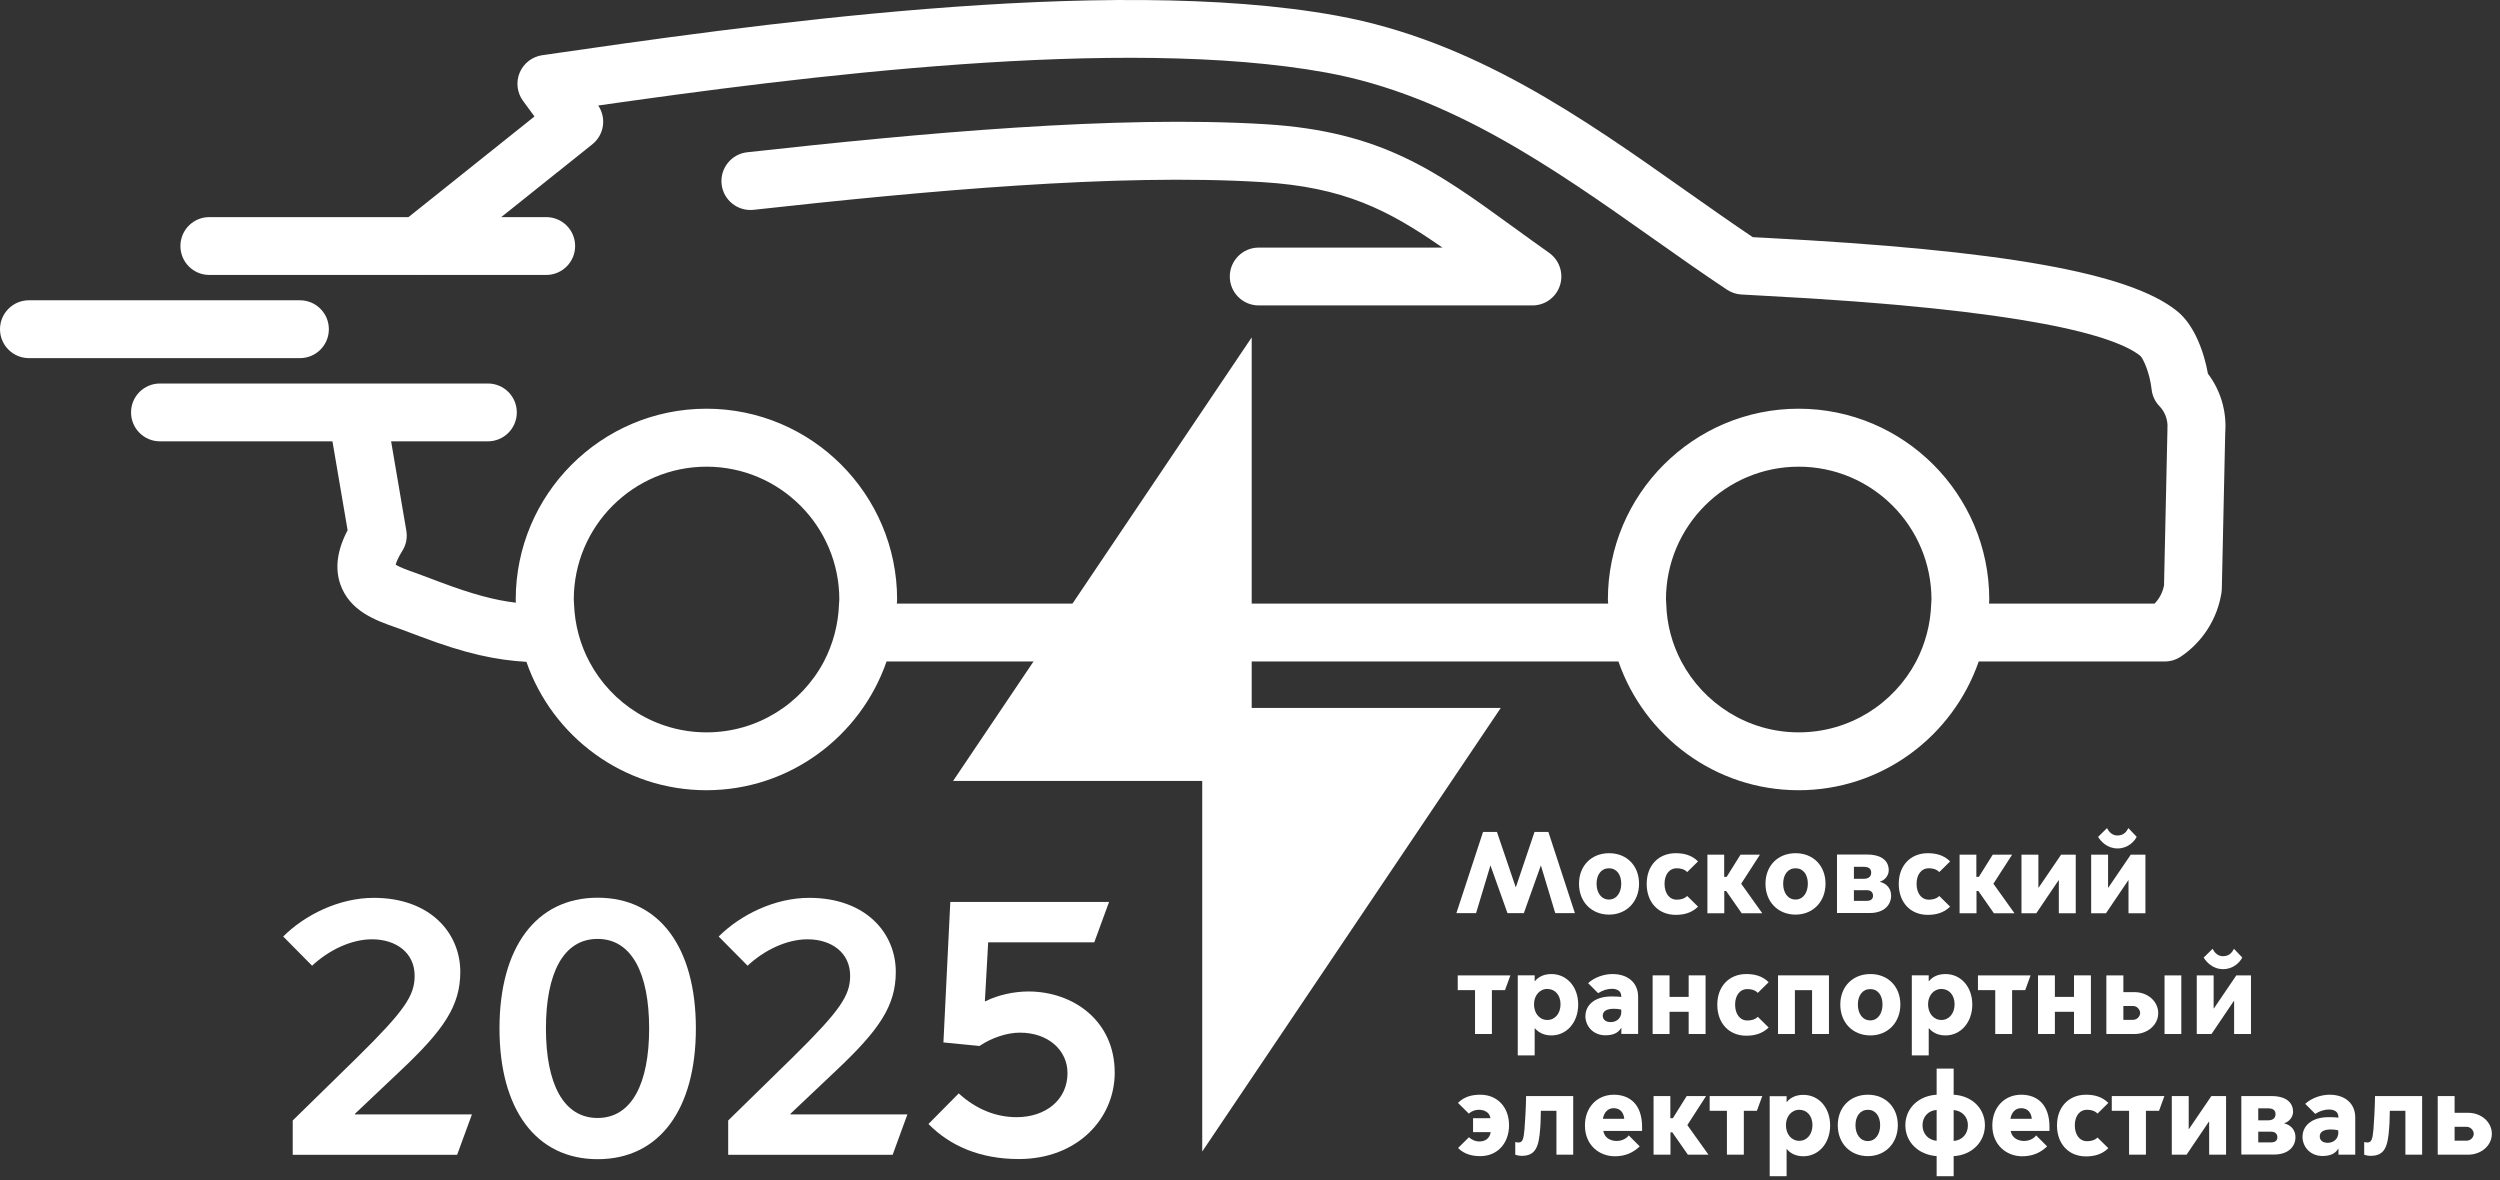 <?xml version="1.0" encoding="UTF-8"?> <svg xmlns="http://www.w3.org/2000/svg" viewBox="0 0 72.014 34" fill="none"><rect x="0" y="0" width="72.014" height="34" fill="#333333" stroke="none"/><path d="M8.432 33.265V32.276L10.302 30.446C11.663 29.104 11.944 28.677 11.944 28.107C11.944 27.441 11.404 27.057 10.716 27.057C10.104 27.057 9.458 27.38 8.99 27.818L8.158 26.977C8.781 26.353 9.77 25.863 10.766 25.863C12.389 25.863 13.259 26.871 13.259 27.997C13.259 28.974 12.78 29.67 11.545 30.834L10.226 32.082V32.101H13.594L13.168 33.265H8.428H8.432Z" fill="white"></path><path d="M14.388 29.625C14.388 27.297 15.438 25.859 17.217 25.859C18.996 25.859 20.045 27.293 20.045 29.625C20.045 31.956 18.996 33.391 17.217 33.391C15.438 33.391 14.388 31.956 14.388 29.625ZM18.699 29.625C18.699 28.042 18.201 27.046 17.213 27.046C16.224 27.046 15.726 28.042 15.726 29.625C15.726 31.207 16.224 32.204 17.213 32.204C18.201 32.204 18.699 31.207 18.699 29.625Z" fill="white"></path><path d="M20.976 33.265V32.276L22.846 30.446C24.207 29.104 24.489 28.677 24.489 28.107C24.489 27.441 23.949 27.057 23.261 27.057C22.649 27.057 22.002 27.38 21.535 27.818L20.702 26.977C21.326 26.353 22.314 25.863 23.31 25.863C24.933 25.863 25.804 26.871 25.804 27.997C25.804 28.974 25.325 29.67 24.089 30.834L22.77 32.082V32.101H26.138L25.713 33.265H20.972H20.976Z" fill="white"></path><path d="M26.743 32.379L27.617 31.496C28.127 31.964 28.708 32.181 29.282 32.181C30.122 32.181 30.75 31.683 30.75 30.91C30.75 30.264 30.21 29.746 29.377 29.746C29.012 29.746 28.568 29.891 28.214 30.13L27.176 30.028L27.374 25.981H31.947L31.521 27.145H28.465L28.37 28.841H28.389C28.754 28.655 29.229 28.56 29.624 28.56C30.902 28.56 32.11 29.393 32.11 30.899C32.11 32.219 31.038 33.387 29.347 33.387C28.244 33.387 27.37 33.014 26.747 32.379H26.743Z" fill="white"></path><path d="M63.601 10.765C63.487 10.13 63.206 9.354 62.708 8.958C61.336 7.855 57.683 7.205 50.859 6.851C50.718 6.843 50.593 6.836 50.49 6.832C49.867 6.413 49.247 5.976 48.593 5.516C45.568 3.378 42.435 1.168 38.516 0.453C31.86 -0.765 21.295 0.768 15.62 1.59C15.331 1.632 15.084 1.822 14.97 2.092C14.856 2.362 14.894 2.674 15.069 2.91L15.396 3.355L11.568 6.413C11.206 6.703 11.149 7.227 11.435 7.585C11.723 7.946 12.248 8.003 12.605 7.718L17.061 4.158C17.403 3.884 17.475 3.401 17.232 3.039C23.017 2.214 32.316 1.016 38.212 2.092C41.77 2.743 44.75 4.846 47.628 6.878C48.324 7.368 49.042 7.878 49.749 8.346C49.871 8.426 50.011 8.475 50.156 8.483C50.293 8.49 50.502 8.502 50.768 8.517C58.477 8.916 60.948 9.685 61.655 10.252C61.739 10.335 61.925 10.738 61.978 11.214C61.997 11.397 62.077 11.568 62.206 11.701C62.37 11.872 62.454 12.108 62.434 12.344C62.434 12.363 62.434 12.382 62.434 12.397L62.336 16.863C62.298 17.06 62.203 17.247 62.062 17.388H57.295C57.295 17.35 57.302 17.312 57.302 17.27C57.302 14.238 54.839 11.773 51.809 11.773C48.78 11.773 46.316 14.238 46.316 17.27C46.316 17.308 46.32 17.346 46.324 17.388H25.834C25.834 17.35 25.842 17.312 25.842 17.27C25.842 14.238 23.379 11.773 20.349 11.773C17.319 11.773 14.856 14.238 14.856 17.27C14.856 17.3 14.86 17.331 14.86 17.361C14.251 17.289 13.62 17.121 12.697 16.775L12.18 16.581C12.1 16.551 12.016 16.52 11.933 16.49C11.769 16.433 11.514 16.342 11.397 16.266C11.416 16.201 11.461 16.071 11.59 15.866C11.701 15.691 11.739 15.486 11.704 15.284L11.123 11.872C11.043 11.416 10.613 11.111 10.161 11.191C9.709 11.267 9.401 11.701 9.481 12.153L10.013 15.273C9.709 15.855 9.644 16.368 9.804 16.832C10.074 17.604 10.826 17.871 11.378 18.065C11.45 18.091 11.522 18.114 11.59 18.141L12.107 18.335C13.442 18.841 14.293 19.012 15.164 19.065C15.909 21.214 17.95 22.763 20.349 22.763C22.748 22.763 24.793 21.207 25.538 19.054H46.62C47.365 21.207 49.407 22.763 51.809 22.763C54.212 22.763 56.253 21.207 56.998 19.054H62.358C62.526 19.054 62.685 19.004 62.822 18.913C63.453 18.487 63.879 17.814 63.993 17.06C63.997 17.026 64.001 16.992 64.001 16.958L64.099 12.458C64.145 11.849 63.966 11.244 63.601 10.765ZM20.353 21.096C18.893 21.096 17.623 20.275 16.981 19.069C16.715 18.571 16.559 18.008 16.536 17.41C16.536 17.365 16.528 17.319 16.528 17.27C16.528 15.159 18.243 13.443 20.353 13.443C22.462 13.443 24.177 15.159 24.177 17.27C24.177 17.308 24.173 17.346 24.169 17.388C24.15 17.989 23.994 18.555 23.732 19.058C23.09 20.271 21.816 21.096 20.353 21.096ZM55.63 17.388C55.611 17.989 55.455 18.555 55.193 19.058C54.55 20.271 53.277 21.096 51.813 21.096C50.35 21.096 49.076 20.267 48.434 19.058C48.168 18.555 48.012 17.989 47.997 17.388C47.997 17.35 47.989 17.312 47.989 17.27C47.989 15.159 49.704 13.443 51.813 13.443C53.923 13.443 55.637 15.159 55.637 17.27C55.637 17.308 55.634 17.346 55.63 17.388Z" fill="white"></path><path d="M44.138 8.798H36.258C35.798 8.798 35.425 8.426 35.425 7.965C35.425 7.505 35.798 7.132 36.258 7.132H41.55C39.991 6.048 38.714 5.39 36.364 5.246C32.168 4.987 26.599 5.504 21.706 6.044C21.25 6.094 20.836 5.763 20.786 5.306C20.737 4.85 21.067 4.435 21.524 4.386C26.488 3.838 32.145 3.313 36.467 3.579C39.801 3.785 41.378 4.934 43.568 6.524C43.899 6.763 44.248 7.018 44.621 7.281C44.917 7.49 45.047 7.866 44.937 8.216C44.826 8.566 44.507 8.798 44.142 8.798H44.138Z" fill="white"></path><path d="M15.734 7.92H6.029C5.569 7.92 5.197 7.547 5.197 7.087C5.197 6.626 5.569 6.254 6.029 6.254H15.734C16.194 6.254 16.567 6.626 16.567 7.087C16.567 7.547 16.194 7.92 15.734 7.92Z" fill="white"></path><path d="M14.054 12.713H4.607C4.148 12.713 3.775 12.34 3.775 11.88C3.775 11.419 4.148 11.047 4.607 11.047H14.054C14.514 11.047 14.887 11.419 14.887 11.88C14.887 12.34 14.514 12.713 14.054 12.713Z" fill="white"></path><path d="M8.641 10.316H0.833C0.373 10.316 0 9.943 0 9.483C0 9.023 0.373 8.65 0.833 8.65H8.641C9.101 8.65 9.473 9.023 9.473 9.483C9.473 9.943 9.101 10.316 8.641 10.316Z" fill="white"></path><path d="M43.23 20.393H36.056V9.719L27.454 22.496H34.631V33.17L43.23 20.393Z" fill="white"></path><path d="M41.952 26.304L42.72 23.964H43.12L43.659 25.551H43.667L44.203 23.964H44.602L45.366 26.304H44.8L44.389 24.938H44.382L43.895 26.304H43.424L42.937 24.938H42.93L42.519 26.304H41.952Z" fill="white"></path><path d="M45.484 25.456C45.484 24.942 45.838 24.577 46.351 24.577C46.864 24.577 47.214 24.942 47.214 25.456C47.214 25.969 46.856 26.346 46.351 26.346C45.845 26.346 45.484 25.981 45.484 25.456ZM46.701 25.456C46.701 25.193 46.568 25.011 46.347 25.011C46.127 25.011 45.99 25.193 45.99 25.456C45.99 25.718 46.127 25.912 46.347 25.912C46.568 25.912 46.701 25.71 46.701 25.456Z" fill="white"></path><path d="M47.434 25.456C47.434 24.942 47.765 24.577 48.271 24.577C48.48 24.577 48.719 24.619 48.913 24.813L48.601 25.121C48.525 25.041 48.419 25.011 48.301 25.011C48.081 25.011 47.948 25.197 47.948 25.459C47.948 25.722 48.081 25.916 48.301 25.916C48.419 25.916 48.525 25.885 48.601 25.809L48.913 26.117C48.719 26.308 48.484 26.353 48.271 26.353C47.765 26.353 47.434 25.988 47.434 25.463V25.456Z" fill="white"></path><path d="M49.179 24.619H49.666V25.258H49.738L50.137 24.619H50.696L50.156 25.456L50.764 26.308H50.171L49.723 25.665H49.669V26.308H49.183V24.619H49.179Z" fill="white"></path><path d="M50.856 25.456C50.856 24.942 51.209 24.577 51.722 24.577C52.236 24.577 52.585 24.942 52.585 25.456C52.585 25.969 52.228 26.346 51.722 26.346C51.217 26.346 50.856 25.981 50.856 25.456ZM52.076 25.456C52.076 25.193 51.943 25.011 51.722 25.011C51.502 25.011 51.365 25.193 51.365 25.456C51.365 25.718 51.502 25.912 51.722 25.912C51.943 25.912 52.076 25.71 52.076 25.456Z" fill="white"></path><path d="M52.916 26.304V24.615H53.787C54.117 24.615 54.406 24.74 54.406 25.071C54.406 25.224 54.285 25.36 54.155 25.395V25.402C54.353 25.456 54.475 25.596 54.475 25.802C54.475 26.049 54.292 26.3 53.859 26.3H52.912L52.916 26.304ZM53.68 25.315C53.806 25.315 53.901 25.265 53.901 25.136C53.901 25.007 53.806 24.969 53.68 24.969H53.403V25.315H53.68ZM53.771 25.95C53.908 25.95 53.954 25.882 53.954 25.802C53.954 25.722 53.908 25.642 53.771 25.642H53.403V25.95H53.771Z" fill="white"></path><path d="M54.695 25.456C54.695 24.942 55.026 24.577 55.531 24.577C55.74 24.577 55.98 24.619 56.174 24.813L55.862 25.121C55.786 25.041 55.679 25.011 55.562 25.011C55.341 25.011 55.208 25.197 55.208 25.459C55.208 25.722 55.341 25.916 55.562 25.916C55.679 25.916 55.786 25.885 55.862 25.809L56.174 26.117C55.98 26.308 55.744 26.353 55.531 26.353C55.026 26.353 54.695 25.988 54.695 25.463V25.456Z" fill="white"></path><path d="M56.444 24.619H56.93V25.258H57.002L57.402 24.619H57.96L57.421 25.456L58.029 26.308H57.436L56.987 25.665H56.934V26.308H56.447V24.619H56.444Z" fill="white"></path><path d="M58.23 24.619H58.717V25.57H58.724L59.371 24.619H59.793V26.308H59.306V25.357H59.298L58.656 26.308H58.23V24.619Z" fill="white"></path><path d="M60.237 24.619H60.724V25.57H60.731L61.378 24.619H61.8V26.308H61.313V25.357H61.306L60.663 26.308H60.237V24.619ZM60.439 24.105L60.694 23.854C60.739 23.945 60.834 24.067 60.99 24.067C61.191 24.067 61.26 23.942 61.309 23.854L61.549 24.105C61.484 24.235 61.298 24.44 60.998 24.44C60.697 24.44 60.515 24.235 60.435 24.105H60.439Z" fill="white"></path><path d="M42.485 28.522H41.991V28.096H43.508L43.352 28.522H42.975V29.785H42.489V28.522H42.485Z" fill="white"></path><path d="M44.207 30.401H43.72V28.095H44.207V28.263H44.214C44.287 28.172 44.431 28.058 44.689 28.058C45.131 28.058 45.461 28.423 45.461 28.936C45.461 29.45 45.131 29.826 44.689 29.826C44.431 29.826 44.29 29.708 44.214 29.621H44.207V30.408V30.401ZM44.572 29.381C44.796 29.381 44.952 29.191 44.952 28.928C44.952 28.666 44.796 28.487 44.572 28.487C44.347 28.487 44.188 28.681 44.188 28.928C44.188 29.191 44.347 29.381 44.572 29.381Z" fill="white"></path><path d="M45.671 29.256C45.671 28.989 45.895 28.704 46.416 28.704C46.488 28.704 46.609 28.704 46.701 28.719V28.696C46.701 28.54 46.575 28.483 46.431 28.483C46.305 28.483 46.165 28.525 46.035 28.609L45.747 28.32C45.94 28.141 46.222 28.058 46.45 28.058C46.891 28.058 47.187 28.308 47.187 28.712V29.784H46.704V29.613H46.697C46.609 29.762 46.454 29.822 46.241 29.822C45.91 29.822 45.667 29.579 45.667 29.256H45.671ZM46.701 29.138V29.081C46.632 29.065 46.552 29.058 46.488 29.058C46.264 29.058 46.172 29.138 46.168 29.252C46.165 29.366 46.252 29.446 46.404 29.442C46.545 29.442 46.704 29.351 46.704 29.138H46.701Z" fill="white"></path><path d="M47.605 28.096H48.092V28.716H48.643V28.096H49.13V29.785H48.643V29.145H48.092V29.785H47.605V28.096Z" fill="white"></path><path d="M49.468 28.936C49.468 28.423 49.799 28.058 50.304 28.058C50.513 28.058 50.753 28.099 50.947 28.293L50.635 28.601C50.559 28.521 50.453 28.491 50.335 28.491C50.114 28.491 49.981 28.677 49.981 28.94C49.981 29.203 50.114 29.396 50.335 29.396C50.453 29.396 50.559 29.366 50.635 29.29L50.947 29.598C50.753 29.788 50.517 29.834 50.304 29.834C49.799 29.834 49.468 29.469 49.468 28.944V28.936Z" fill="white"></path><path d="M51.213 28.096H52.684V29.785H52.198V28.522H51.703V29.785H51.217V28.096H51.213Z" fill="white"></path><path d="M53.011 28.936C53.011 28.423 53.365 28.058 53.878 28.058C54.391 28.058 54.741 28.423 54.741 28.936C54.741 29.45 54.383 29.826 53.878 29.826C53.372 29.826 53.011 29.461 53.011 28.936ZM54.227 28.936C54.227 28.674 54.094 28.491 53.874 28.491C53.653 28.491 53.517 28.674 53.517 28.936C53.517 29.199 53.653 29.393 53.874 29.393C54.094 29.393 54.227 29.191 54.227 28.936Z" fill="white"></path><path d="M55.558 30.401H55.071V28.095H55.558V28.263H55.566C55.638 28.172 55.782 28.058 56.041 28.058C56.482 28.058 56.813 28.423 56.813 28.936C56.813 29.45 56.482 29.826 56.041 29.826C55.782 29.826 55.642 29.708 55.566 29.621H55.558V30.408V30.401ZM55.923 29.381C56.147 29.381 56.303 29.191 56.303 28.928C56.303 28.666 56.147 28.487 55.923 28.487C55.699 28.487 55.539 28.681 55.539 28.928C55.539 29.191 55.699 29.381 55.923 29.381Z" fill="white"></path><path d="M57.47 28.522H56.976V28.096H58.492L58.337 28.522H57.96V29.785H57.474V28.522H57.47Z" fill="white"></path><path d="M58.706 28.096H59.192V28.716H59.743V28.096H60.23V29.785H59.743V29.145H59.192V29.785H58.706V28.096Z" fill="white"></path><path d="M61.165 28.096V28.579H61.488C61.861 28.579 62.169 28.841 62.169 29.184C62.169 29.526 61.857 29.785 61.488 29.785H60.675V28.096H61.161H61.165ZM61.443 29.377C61.568 29.377 61.648 29.267 61.648 29.18C61.648 29.092 61.568 28.978 61.443 28.978H61.165V29.377H61.443ZM62.351 28.096H62.834V29.785H62.351V28.096Z" fill="white"></path><path d="M63.279 28.096H63.765V29.047H63.773L64.419 28.096H64.841V29.785H64.355V28.833H64.347L63.704 29.785H63.279V28.096ZM63.48 27.582L63.735 27.331C63.78 27.422 63.875 27.544 64.031 27.544C64.233 27.544 64.301 27.419 64.351 27.331L64.59 27.582C64.525 27.711 64.339 27.917 64.039 27.917C63.739 27.917 63.556 27.711 63.476 27.582H63.48Z" fill="white"></path><path d="M42.002 33.067L42.314 32.759C42.405 32.843 42.511 32.881 42.61 32.881C42.766 32.881 42.907 32.812 42.941 32.611H42.432V32.211H42.934C42.907 32.036 42.755 31.968 42.599 31.968C42.496 31.968 42.394 32.002 42.31 32.078L41.998 31.77C42.188 31.576 42.428 31.534 42.641 31.534C43.139 31.534 43.469 31.899 43.469 32.413C43.469 32.927 43.139 33.303 42.641 33.303C42.432 33.303 42.188 33.261 41.998 33.067H42.002Z" fill="white"></path><path d="M43.648 33.261V32.896C43.648 32.896 43.701 32.911 43.732 32.911C43.857 32.911 43.888 32.828 43.914 32.531C43.96 31.922 43.96 31.572 43.96 31.572H45.317V33.261H44.834V31.998H44.385C44.378 32.124 44.385 32.284 44.367 32.497C44.328 33.018 44.249 33.295 43.831 33.295C43.736 33.295 43.644 33.261 43.644 33.261H43.648Z" fill="white"></path><path d="M45.655 32.417C45.655 31.903 46.001 31.534 46.488 31.534C46.948 31.534 47.301 31.816 47.301 32.459V32.577H46.184C46.222 32.793 46.412 32.866 46.568 32.866C46.724 32.866 46.856 32.793 46.917 32.706L47.233 33.022C47.028 33.219 46.796 33.307 46.514 33.307C46.073 33.307 45.655 32.991 45.655 32.421V32.417ZM46.788 32.227C46.769 32.04 46.667 31.922 46.48 31.922C46.309 31.922 46.203 32.052 46.172 32.227H46.788Z" fill="white"></path><path d="M47.628 31.572H48.115V32.211H48.187L48.586 31.572H49.145L48.605 32.409L49.213 33.261H48.62L48.172 32.618H48.119V33.261H47.632V31.572H47.628Z" fill="white"></path><path d="M49.742 31.998H49.248V31.572H50.764L50.608 31.998H50.232V33.261H49.745V31.998H49.742Z" fill="white"></path><path d="M51.464 33.881H50.977V31.576H51.464V31.744H51.471C51.544 31.652 51.688 31.538 51.946 31.538C52.388 31.538 52.718 31.903 52.718 32.417C52.718 32.931 52.388 33.307 51.946 33.307C51.688 33.307 51.547 33.189 51.471 33.101H51.464V33.889V33.881ZM51.829 32.862C52.053 32.862 52.209 32.672 52.209 32.409C52.209 32.147 52.053 31.968 51.829 31.968C51.604 31.968 51.445 32.162 51.445 32.409C51.445 32.672 51.604 32.862 51.829 32.862Z" fill="white"></path><path d="M52.938 32.413C52.938 31.899 53.292 31.534 53.805 31.534C54.318 31.534 54.668 31.899 54.668 32.413C54.668 32.927 54.311 33.303 53.805 33.303C53.3 33.303 52.938 32.938 52.938 32.413ZM54.159 32.413C54.159 32.151 54.026 31.968 53.805 31.968C53.585 31.968 53.448 32.151 53.448 32.413C53.448 32.675 53.585 32.869 53.805 32.869C54.026 32.869 54.159 32.668 54.159 32.413Z" fill="white"></path><path d="M55.786 33.303C55.254 33.261 54.885 32.896 54.885 32.413C54.885 31.93 55.258 31.565 55.786 31.534V30.781H56.276V31.534C56.816 31.565 57.177 31.941 57.177 32.413C57.177 32.885 56.812 33.273 56.276 33.303V33.881H55.786V33.303ZM55.786 31.972C55.546 31.991 55.379 32.166 55.379 32.413C55.379 32.66 55.546 32.839 55.786 32.862V31.972ZM56.687 32.413C56.687 32.17 56.516 31.995 56.276 31.976V32.866C56.516 32.847 56.687 32.672 56.687 32.413Z" fill="white"></path><path d="M57.39 32.417C57.39 31.903 57.736 31.534 58.223 31.534C58.683 31.534 59.036 31.816 59.036 32.459V32.577H57.919C57.957 32.793 58.147 32.866 58.303 32.866C58.458 32.866 58.591 32.793 58.652 32.706L58.968 33.022C58.763 33.219 58.531 33.307 58.249 33.307C57.808 33.307 57.39 32.991 57.39 32.421V32.417ZM58.527 32.227C58.508 32.04 58.405 31.922 58.219 31.922C58.048 31.922 57.942 32.052 57.911 32.227H58.527Z" fill="white"></path><path d="M59.253 32.413C59.253 31.899 59.583 31.534 60.089 31.534C60.298 31.534 60.538 31.576 60.732 31.77L60.42 32.078C60.344 31.998 60.237 31.968 60.119 31.968C59.899 31.968 59.766 32.154 59.766 32.417C59.766 32.679 59.899 32.873 60.119 32.873C60.237 32.873 60.344 32.843 60.42 32.767L60.732 33.075C60.538 33.265 60.302 33.311 60.089 33.311C59.583 33.311 59.253 32.945 59.253 32.421V32.413Z" fill="white"></path><path d="M61.325 31.998H60.831V31.572H62.347L62.192 31.998H61.815V33.261H61.329V31.998H61.325Z" fill="white"></path><path d="M62.56 31.572H63.047V32.523H63.054L63.7 31.572H64.123V33.261H63.636V32.31H63.628L62.986 33.261H62.56V31.572Z" fill="white"></path><path d="M64.563 33.261V31.572H65.434C65.765 31.572 66.053 31.698 66.053 32.029C66.053 32.181 65.932 32.318 65.803 32.352V32.36C66 32.413 66.122 32.554 66.122 32.759C66.122 33.006 65.94 33.257 65.506 33.257H64.56L64.563 33.261ZM65.328 32.272C65.453 32.272 65.548 32.223 65.548 32.093C65.548 31.964 65.453 31.926 65.328 31.926H65.05V32.272H65.328ZM65.419 32.907C65.556 32.907 65.601 32.839 65.601 32.759C65.601 32.679 65.556 32.599 65.419 32.599H65.05V32.907H65.419Z" fill="white"></path><path d="M66.327 32.732C66.327 32.466 66.552 32.181 67.072 32.181C67.145 32.181 67.266 32.181 67.358 32.196V32.173C67.358 32.017 67.232 31.96 67.088 31.96C66.962 31.96 66.821 32.002 66.692 32.086L66.403 31.797C66.597 31.618 66.879 31.534 67.107 31.534C67.548 31.534 67.844 31.785 67.844 32.188V33.261H67.361V33.09H67.354C67.266 33.239 67.11 33.299 66.898 33.299C66.567 33.299 66.324 33.056 66.324 32.732H66.327ZM67.354 32.615V32.558C67.285 32.542 67.205 32.535 67.141 32.535C66.917 32.535 66.825 32.615 66.822 32.729C66.818 32.843 66.905 32.923 67.057 32.919C67.198 32.919 67.358 32.828 67.358 32.615H67.354Z" fill="white"></path><path d="M68.102 33.261V32.896C68.102 32.896 68.156 32.911 68.186 32.911C68.312 32.911 68.342 32.828 68.369 32.531C68.414 31.922 68.414 31.572 68.414 31.572H69.771V33.261H69.289V31.998H68.84C68.832 32.124 68.84 32.284 68.821 32.497C68.783 33.018 68.703 33.295 68.285 33.295C68.19 33.295 68.099 33.261 68.099 33.261H68.102Z" fill="white"></path><path d="M70.706 31.572V32.055H71.098C71.471 32.055 71.779 32.318 71.779 32.66C71.779 33.003 71.467 33.261 71.098 33.261H70.22V31.572H70.706ZM71.053 32.858C71.178 32.858 71.258 32.748 71.258 32.66C71.258 32.573 71.178 32.459 71.053 32.459H70.706V32.858H71.053Z" fill="white"></path></svg> 
